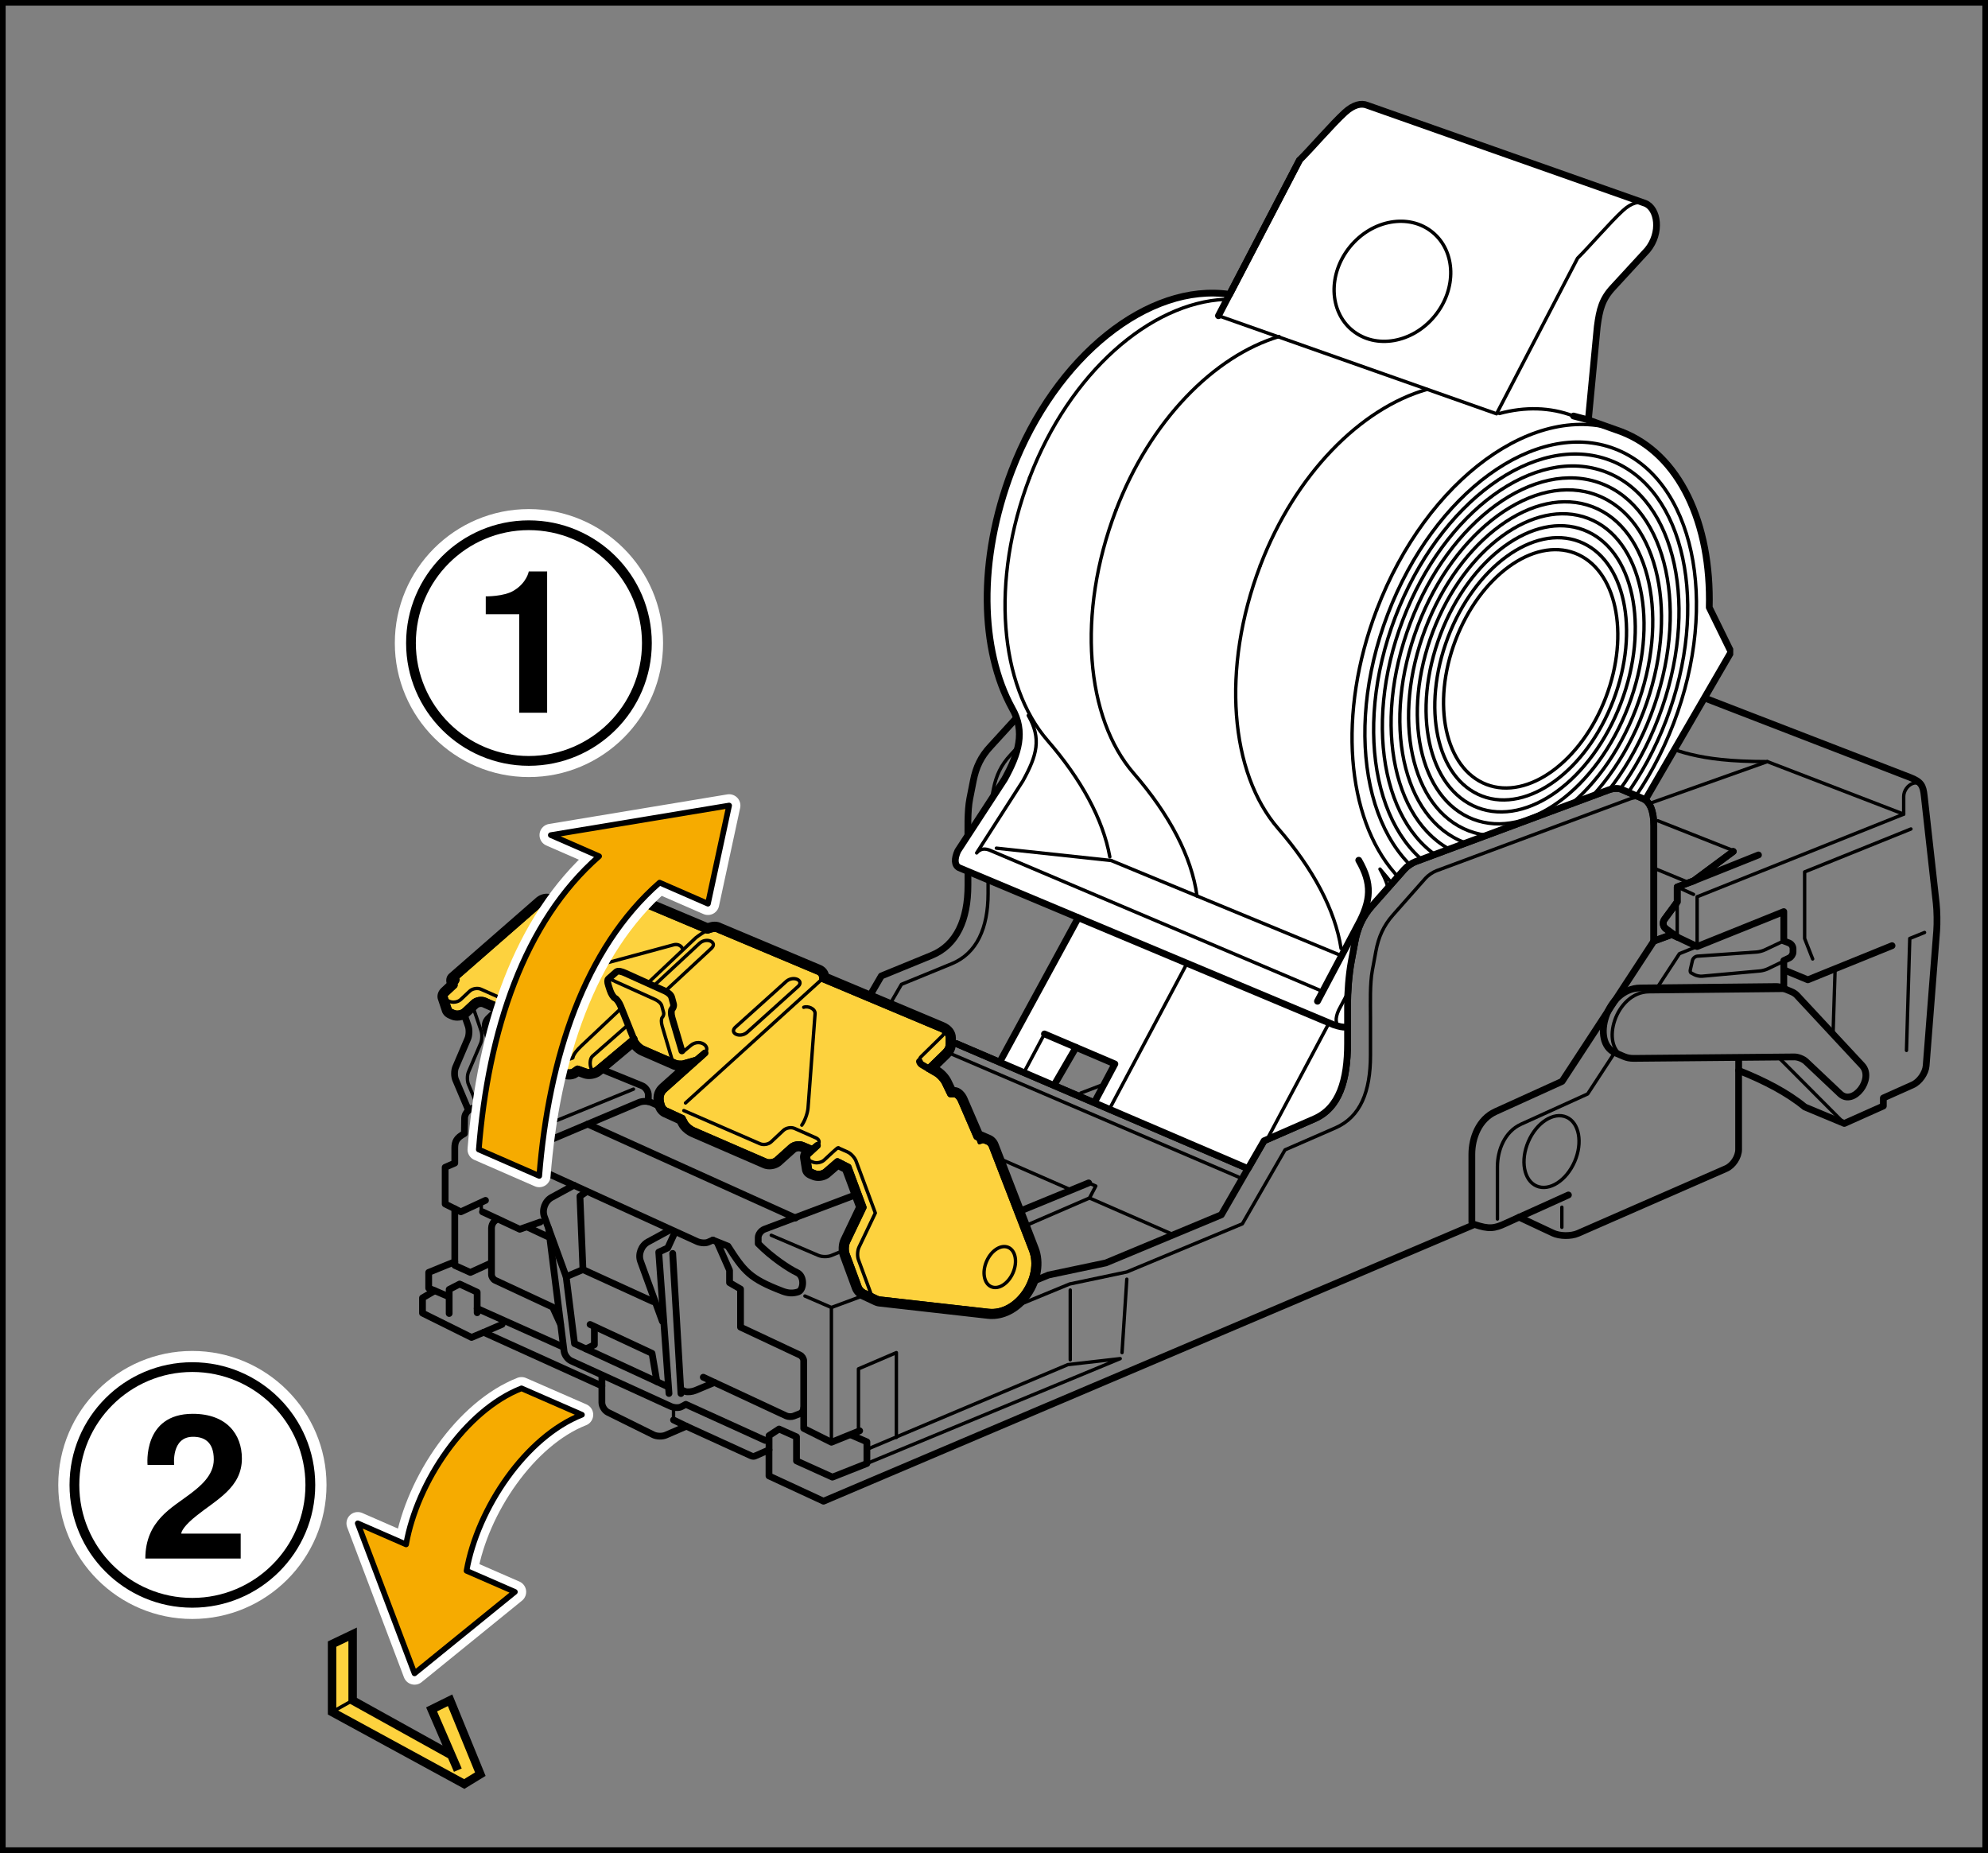 <?xml version="1.0" encoding="utf-8"?>
<!-- Generator: Adobe Illustrator 24.3.0, SVG Export Plug-In . SVG Version: 6.00 Build 0)  -->
<svg version="1.1" xmlns="http://www.w3.org/2000/svg" xmlns:xlink="http://www.w3.org/1999/xlink" x="0px" y="0px"
	 width="176.247px" height="164.261px" viewBox="0 0 176.247 164.261" enable-background="new 0 0 176.247 164.261"
	 xml:space="preserve">
<rect x="0" y="0" width="176.247" height="164.261" fill="#808080" stroke="none"/>
<g id="Layer_1">
</g>
<g id="Layer_2">
	<g>
		<path fill="#FDD23E" stroke="#000000" stroke-width="0.6" stroke-linecap="round" stroke-linejoin="round" d="M61.735,93.972
			l-1.109,0.317c-0.232,0.068-0.613,0.021-0.752-0.039l-2.865-1.25
			c-0.305-0.133-0.655-0.495-0.779-0.802l-0.016-0.107L52.946,94.823
			c-0.256,0.214-0.721,0.297-1.035,0.188l-0.71-0.253c0,0-0.156,0.109-0.347,0.241
			c-0.191,0.131-0.596,0.131-0.902,0l-5.663-2.453c-0.305-0.131-0.565-0.358-0.689-0.667l-0.214-0.613
			c-0.106-0.267-0.133-0.56,0.194-0.846l1.2-1.165l-0.277,0.15l-1.519-0.674
			c-0.304-0.135-0.751-0.059-0.994,0.169l-0.797,0.746c-0.033,0.03-0.069,0.059-0.108,0.083
			c-0.253,0.161-0.623,0.202-0.886,0.085l-0.204-0.09c-0.152-0.069-0.24-0.177-0.26-0.295
			l-0.346-1.038c-0.02-0.122,0.028-0.25,0.148-0.365l0.737-0.69l-0.078-0.242
			c-0.05-0.146-0.042-0.255,0.012-0.318l7.65-6.681c0.301-0.284,0.65-0.349,1.063-0.169
			l0.841,0.354l2.08-1.654c0.427-0.319,0.96-0.267,1.493-0.107l9.39,3.949
			c0.37-0.134,0.696-0.242,1.014-0.055l8.854,3.721c0.262,0.146,0.333,0.349,0.333,0.62
			l4.077,1.714l6.448,2.71c0.48,0.195,0.694,0.514,0.694,0.836v0.444c0,0.374-0.09,0.587-0.374,0.871
			l-1.443,1.404l0.671,0.391c0.288,0.167,0.641,0.549,0.786,0.85l0.484,1c0,0,0.156,0,0.347,0
			c0.191,0,0.454,0.25,0.587,0.553l1.396,3.233l1.007,0.435c0.147,0.07,0.279,0.213,0.348,0.393
			l3.564,9.218c0.927,2.395-1.253,5.807-3.903,5.509l-9.625-1.09
			c-0.097-0.01-0.196-0.044-0.292-0.091l-1.131-0.529c-0.209-0.12-0.39-0.311-0.465-0.516
			l-1.075-2.919c-0.115-0.313-0.092-0.813,0.051-1.112l1.447-3.029l-1.326-3.57l-0.956-0.488
			l-1.014,0.879c-0.243,0.227-0.694,0.309-1.003,0.182l-0.267-0.109
			c-0.157-0.065-0.247-0.171-0.266-0.289l-0.161-1.016c-0.019-0.115,0.029-0.241,0.149-0.354
			l0.783-0.726l-0.458,0.351l-0.85-0.362c-0.306-0.13-0.759-0.055-1.006,0.167l-1.269,1.14
			c-0.247,0.221-0.7,0.294-1.005,0.161l-6.383-2.77c-0.306-0.133-0.658-0.432-0.782-0.669
			c-0.124-0.233-0.227-0.423-0.227-0.423l-1.333-0.615c-0.374-0.133-0.48-0.4-0.561-0.719
			c-0.079-0.32-0.133-0.827,0.281-1.212l3.626-3.241L61.735,93.972z"/>
		<g>
			<path d="M52.592,78.39c0.24,0,0.491,0.051,0.742,0.127l9.39,3.949
				c0.228-0.083,0.439-0.155,0.642-0.155c0.127,0,0.25,0.028,0.372,0.1l8.854,3.721
				c0.262,0.146,0.333,0.349,0.333,0.62l4.077,1.714l6.448,2.71c0.48,0.195,0.694,0.514,0.694,0.836
				v0.444c0,0.374-0.09,0.587-0.374,0.871l-1.443,1.404l0.671,0.391
				c0.288,0.167,0.641,0.549,0.786,0.85l0.484,1c0,0,0.156,0,0.347,0c0.191,0,0.454,0.25,0.587,0.553
				l1.396,3.233l1.007,0.435c0.147,0.07,0.279,0.213,0.348,0.393l3.564,9.218
				c0.889,2.296-1.078,5.527-3.578,5.527c-0.108,0-0.216-0.006-0.325-0.018l-9.625-1.09
				c-0.097-0.01-0.196-0.044-0.292-0.091l-1.131-0.529c-0.209-0.12-0.39-0.311-0.465-0.516
				l-1.075-2.919c-0.115-0.313-0.092-0.813,0.051-1.112l1.447-3.029l-1.326-3.57l-0.956-0.488
				l-1.014,0.879c-0.165,0.154-0.428,0.242-0.676,0.242c-0.116,0-0.229-0.019-0.327-0.059
				l-0.267-0.109c-0.157-0.065-0.247-0.171-0.266-0.289l-0.161-1.016
				c-0.019-0.115,0.029-0.241,0.149-0.354l0.783-0.726l-0.458,0.351l-0.85-0.362
				c-0.102-0.043-0.22-0.064-0.341-0.064c-0.243,0-0.5,0.083-0.665,0.231l-1.269,1.14
				c-0.164,0.146-0.417,0.228-0.658,0.228c-0.123,0-0.244-0.021-0.347-0.066l-6.383-2.77
				c-0.306-0.133-0.658-0.432-0.782-0.669c-0.124-0.233-0.227-0.423-0.227-0.423l-1.333-0.615
				c-0.374-0.133-0.48-0.4-0.561-0.719c-0.079-0.32-0.133-0.827,0.281-1.212l3.626-3.241
				l-0.76,0.626l-1.109,0.317c-0.081,0.024-0.18,0.033-0.281,0.033
				c-0.188,0-0.381-0.033-0.471-0.072l-2.865-1.25c-0.305-0.133-0.655-0.495-0.779-0.802
				l-0.016-0.107l-3.269,2.732c-0.18,0.15-0.462,0.236-0.723,0.236c-0.111,0-0.218-0.015-0.311-0.048
				l-0.71-0.253c0,0-0.156,0.109-0.347,0.241c-0.095,0.066-0.245,0.099-0.408,0.099
				c-0.163,0-0.341-0.033-0.494-0.099l-5.663-2.453c-0.305-0.131-0.565-0.358-0.689-0.667l-0.214-0.613
				c-0.106-0.267-0.133-0.56,0.194-0.846l1.2-1.165l-0.277,0.15l-1.519-0.674
				c-0.102-0.045-0.22-0.067-0.341-0.067c-0.24,0-0.491,0.085-0.653,0.236l-0.797,0.746
				c-0.033,0.03-0.069,0.059-0.108,0.083c-0.154,0.099-0.352,0.152-0.543,0.152
				c-0.122,0-0.24-0.022-0.343-0.067l-0.204-0.09c-0.152-0.069-0.24-0.177-0.26-0.295
				l-0.346-1.038c-0.02-0.122,0.028-0.25,0.148-0.365l0.737-0.69l-0.078-0.242
				c-0.05-0.146-0.042-0.255,0.012-0.318l7.65-6.681c0.188-0.178,0.395-0.27,0.625-0.27
				c0.138,0,0.283,0.033,0.438,0.1l0.841,0.354l2.08-1.654
				C52.067,78.455,52.323,78.39,52.592,78.39 M52.592,77.79c-0.423,0-0.797,0.119-1.11,0.353
				l-1.815,1.443l-0.513-0.216c-0.222-0.097-0.45-0.147-0.671-0.147c-0.378,0-0.737,0.15-1.037,0.433
				l-7.633,6.665c-0.022,0.019-0.042,0.04-0.061,0.062c-0.104,0.122-0.252,0.375-0.162,0.768
				l-0.463,0.434c-0.264,0.252-0.383,0.578-0.33,0.9c0.005,0.031,0.013,0.062,0.023,0.092
				l0.336,1.006c0.07,0.296,0.283,0.544,0.592,0.684l0.211,0.093c0.172,0.077,0.375,0.118,0.584,0.118
				c0.31,0,0.618-0.087,0.866-0.246c0.068-0.043,0.133-0.094,0.191-0.147l0.801-0.75
				c0.032-0.03,0.13-0.074,0.243-0.074c0.047,0,0.081,0.008,0.097,0.015l0.792,0.351l-0.37,0.359
				c-0.302,0.263-0.628,0.758-0.334,1.498l0.205,0.589c0.186,0.463,0.544,0.816,1.018,1.02
				l5.661,2.453c0.222,0.096,0.482,0.148,0.732,0.148c0.206,0,0.503-0.035,0.748-0.205l0.096-0.066
				l0.419,0.149c0.159,0.055,0.33,0.083,0.513,0.083c0.412,0,0.826-0.14,1.108-0.375l2.721-2.274
				c0.208,0.233,0.464,0.431,0.717,0.541l2.865,1.25c0.075,0.032,0.161,0.057,0.249,0.076l-1.414,1.264
				c-0.342,0.318-0.692,0.882-0.463,1.804c0.066,0.262,0.218,0.867,0.914,1.129l1.129,0.52
				l0.131,0.245c0.209,0.4,0.698,0.775,1.072,0.937l6.383,2.77
				c0.174,0.076,0.377,0.116,0.586,0.116c0.396,0,0.791-0.142,1.058-0.381l1.27-1.141
				c0.035-0.032,0.141-0.077,0.264-0.077c0.051,0,0.088,0.008,0.106,0.016l0.119,0.05
				c-0.096,0.185-0.131,0.386-0.099,0.585l0.161,1.013c0.055,0.334,0.284,0.606,0.629,0.749
				l0.269,0.11c0.169,0.069,0.356,0.104,0.555,0.104c0.409,0,0.814-0.151,1.085-0.403l0.692-0.599
				l0.387,0.198l1.156,3.113l-1.337,2.799c-0.214,0.447-0.245,1.11-0.073,1.577l1.075,2.92
				c0.122,0.331,0.388,0.633,0.73,0.829c0.015,0.008,0.029,0.016,0.045,0.023l1.131,0.529
				c0.157,0.077,0.323,0.127,0.482,0.144l9.621,1.089c0.132,0.015,0.263,0.022,0.393,0.022
				c1.3,0,2.592-0.753,3.456-2.015c0.929-1.356,1.19-3.015,0.681-4.329l-3.564-9.218
				c-0.123-0.318-0.359-0.579-0.649-0.718l-0.809-0.35l-1.302-3.015
				c-0.196-0.448-0.612-0.898-1.108-0.915l-0.32-0.662c-0.193-0.401-0.626-0.872-1.012-1.1
				l0.877-0.853c0.401-0.401,0.555-0.765,0.555-1.301v-0.444c0-0.6-0.399-1.12-1.068-1.392
				l-6.441-2.708l-3.764-1.582c-0.089-0.313-0.285-0.555-0.587-0.723
				c-0.019-0.011-0.039-0.02-0.059-0.029l-8.822-3.708c-0.196-0.107-0.41-0.161-0.637-0.161
				c-0.216,0-0.416,0.047-0.621,0.113l-9.178-3.86c-0.02-0.008-0.04-0.015-0.06-0.022
				C53.166,77.84,52.867,77.79,52.592,77.79L52.592,77.79z"/>
		</g>
		<path fill="none" stroke="#000000" stroke-width="0.6" stroke-linecap="round" stroke-linejoin="round" d="M158.143,87.515
			V85.15l0.49-0.234c0.178-0.087,0.328-0.319,0.328-0.52v-0.305c0-0.201-0.154-0.422-0.339-0.495
			l-0.479-0.187v-2.597l-7.682,3.094l-1.766-0.841"/>
		<path fill="none" stroke="#000000" stroke-width="0.3" stroke-linecap="round" stroke-linejoin="round" d="M143.049,93.467
			l-2.294,3.506l-5.904,2.682c-1.458,0.664-2.096,2.307-2.096,3.785v4.622"/>
		<polyline fill="none" stroke="#000000" stroke-width="0.3" stroke-linecap="round" stroke-linejoin="round" points="
			150.461,83.907 148.891,84.537 146.966,87.482 		"/>
		<path fill="none" stroke="#000000" stroke-width="0.6" stroke-linecap="round" stroke-linejoin="round" d="M146.622,83.425
			l-8.135,12.436l-5.904,2.681c-1.461,0.667-2.096,2.306-2.096,3.787v6.001"/>
		
			<line fill="none" stroke="#000000" stroke-width="0.3" stroke-linecap="round" stroke-linejoin="round" x1="148.695" y1="79.958" x2="148.695" y2="83.066"/>
		<path fill="none" stroke="#000000" stroke-width="0.3" stroke-linecap="round" stroke-linejoin="round" d="M145.615,70.776
			c-0.318-0.125-0.708-0.107-1.159,0.06l-17.107,6.354c-0.313,0.115-0.747,0.411-0.969,0.661
			l-2.878,3.255c-0.852,0.96-1.292,1.971-1.525,3.235l-0.313,1.69
			c-0.223,1.203-0.163,2.935-0.163,4.133v3.376c0,3.239-0.889,5.475-3.115,6.445l-4.461,1.945
			l-3.784,6.559l-10.245,4.266l-5.068,1.068l-5.176,2.133"/>
		
			<line fill="none" stroke="#000000" stroke-width="0.3" stroke-linecap="round" stroke-linejoin="round" x1="96.59" y1="106.198" x2="103.901" y2="109.396"/>
		<polyline fill="none" stroke="#000000" stroke-width="0.3" stroke-linecap="round" stroke-linejoin="round" points="
			96.516,104.86 97.147,105.137 96.59,106.198 90.764,108.722 		"/>
		
			<line fill="none" stroke="#000000" stroke-width="0.3" stroke-linecap="round" stroke-linejoin="round" x1="59.712" y1="125.875" x2="59.712" y2="124.772"/>
		
			<line fill="none" stroke="#000000" stroke-width="0.6" stroke-linecap="round" stroke-linejoin="round" x1="60.853" y1="126.43" x2="59.712" y2="125.875"/>
		
			<line fill="none" stroke="#000000" stroke-width="0.6" stroke-linecap="round" stroke-linejoin="round" x1="154.143" y1="94.891" x2="154.143" y2="93.774"/>
		
			<line fill="none" stroke="#000000" stroke-width="0.6" stroke-linecap="round" stroke-linejoin="round" x1="134.685" y1="107.901" x2="139.049" y2="105.93"/>
		<path fill="none" stroke="#000000" stroke-width="0.3" stroke-linecap="round" stroke-linejoin="round" d="M139.602,102.969
			c-0.729,1.685-2.242,2.656-3.375,2.167c-1.133-0.492-1.458-2.258-0.729-3.945
			c0.729-1.684,2.241-2.655,3.375-2.163C140.005,99.517,140.332,101.282,139.602,102.969z"/>
		<path fill="none" stroke="#000000" stroke-width="0.3" stroke-linecap="round" stroke-linejoin="round" d="M89.809,112.826
			c-0.418,0.963-1.281,1.518-1.928,1.238c-0.647-0.28-0.834-1.288-0.417-2.251
			c0.417-0.963,1.279-1.516,1.927-1.237C90.038,110.856,90.225,111.865,89.809,112.826z"/>
		<path fill="none" stroke="#000000" stroke-width="0.3" stroke-linecap="round" stroke-linejoin="round" d="M143.971,93.657
			c-2.15-0.951-0.755-5.713,2.224-5.742l12.089-0.128c0.163-0.001,0.354,0.046,0.534,0.12"/>
		<path fill="none" stroke="#000000" stroke-width="0.6" stroke-linecap="round" stroke-linejoin="round" d="M143.971,93.657
			c0.245,0.108,0.534,0.167,0.872,0.164l14.224-0.13c0.331-0.005,0.801,0.18,1.042,0.409l3.034,2.867
			c1.167,1.1,3.042-1.337,1.948-2.518l-5.79-6.224c-0.116-0.125-0.292-0.237-0.483-0.318
			l-0.787-0.331c-0.18-0.077-0.372-0.122-0.534-0.122l-12.091,0.128
			c-2.979,0.029-4.372,4.792-2.221,5.742L143.971,93.657z"/>
		<path fill="none" stroke="#000000" stroke-width="0.3" stroke-linecap="round" stroke-linejoin="round" d="M158.143,83.409
			l-1.701,0.803c-0.18,0.085-0.49,0.167-0.69,0.181l-5.263,0.367
			c-0.198,0.013-0.397,0.185-0.443,0.379l-0.18,0.78c-0.046,0.172-0.003,0.299,0.047,0.32
			l0.3,0.16c0.176,0.095,0.482,0.158,0.681,0.139l5.145-0.466
			c0.198-0.018,0.508-0.104,0.687-0.19l1.522-0.733"/>
		<polyline fill="none" stroke="#000000" stroke-width="0.3" stroke-linecap="round" stroke-linejoin="round" points="
			170.622,82.662 169.311,83.192 169.021,93.115 		"/>
		<polyline fill="none" stroke="#000000" stroke-width="0.6" stroke-linecap="round" stroke-linejoin="round" points="
			158.214,86.003 160.276,86.857 167.74,83.831 		"/>
		
			<line fill="none" stroke="#000000" stroke-width="0.3" stroke-linecap="round" stroke-linejoin="round" x1="162.693" y1="85.933" x2="162.516" y2="91.515"/>
		<polyline fill="none" stroke="#000000" stroke-width="0.3" stroke-linecap="round" stroke-linejoin="round" points="
			169.414,73.487 159.99,77.291 159.99,83.196 160.702,85.008 		"/>
		<path fill="none" stroke="#000000" stroke-width="0.3" stroke-linecap="round" stroke-linejoin="round" d="M170.53,70.239
			c-0.259-1.548-1.757-0.663-1.757,0.365v1.568l-18.313,7.323v4.27"/>
		
			<line fill="none" stroke="#000000" stroke-width="0.6" stroke-linecap="round" stroke-linejoin="round" x1="150.143" y1="78.091" x2="155.898" y2="75.789"/>
		
			<line fill="none" stroke="#000000" stroke-width="0.3" stroke-linecap="round" stroke-linejoin="round" x1="163.513" y1="99.59" x2="157.822" y2="93.879"/>
		
			<line fill="none" stroke="#000000" stroke-width="0.3" stroke-linecap="round" stroke-linejoin="round" x1="156.685" y1="67.514" x2="146.469" y2="71.145"/>
		<polyline fill="none" stroke="#000000" stroke-width="0.3" stroke-linecap="round" stroke-linejoin="round" points="
			130.212,74.123 130.212,66.129 120.512,62.293 		"/>
		
			<line fill="none" stroke="#000000" stroke-width="0.3" stroke-linecap="round" stroke-linejoin="round" x1="153.591" y1="75.372" x2="146.981" y2="72.759"/>
		
			<line fill="none" stroke="#000000" stroke-width="0.3" stroke-linecap="round" stroke-linejoin="round" x1="148.695" y1="78.625" x2="150.143" y2="79.284"/>
		
			<line fill="none" stroke="#000000" stroke-width="0.3" stroke-linecap="round" stroke-linejoin="round" x1="114.229" y1="64.229" x2="114.229" y2="67.825"/>
		
			<line fill="none" stroke="#000000" stroke-width="0.3" stroke-linecap="round" stroke-linejoin="round" x1="112.782" y1="63.57" x2="114.229" y2="64.229"/>
		
			<line fill="none" stroke="#000000" stroke-width="0.3" stroke-linecap="round" stroke-linejoin="round" x1="138.467" y1="107.013" x2="138.467" y2="108.795"/>
		
			<line fill="none" stroke="#000000" stroke-width="0.6" stroke-linecap="round" stroke-linejoin="round" x1="90.37" y1="107.386" x2="96.516" y2="104.86"/>
		<path fill="none" stroke="#000000" stroke-width="0.6" stroke-linecap="round" stroke-linejoin="round" d="M75.944,105.883
			l-8.159,3.078c-0.311,0.117-0.566,0.453-0.566,0.747c0,0.293,0,0.534,0,0.534
			c1.21,1.234,2.756,2.247,3.449,2.568c0.693,0.32,0.587,1.545,0.107,1.706
			c-0.48,0.161-0.914,0.128-1.387-0.052c-2.934-1.12-3.413-1.76-4.853-4l-1.333-0.534"/>
		
			<line fill="none" stroke="#000000" stroke-width="0.6" stroke-linecap="round" stroke-linejoin="round" x1="52.107" y1="99.649" x2="70.526" y2="107.974"/>
		<path fill="none" stroke="#000000" stroke-width="0.6" stroke-linecap="round" stroke-linejoin="round" d="M53.335,94.787
			l3.583,1.459c0.308,0.128,0.561,0.495,0.561,0.815c0,0.323,0,0.589,0,0.589"/>
		
			<line fill="none" stroke="#000000" stroke-width="0.6" stroke-linecap="round" stroke-linejoin="round" x1="53.363" y1="121.93" x2="53.363" y2="122.856"/>
		<path fill="none" stroke="#000000" stroke-width="0.6" stroke-linecap="round" stroke-linejoin="round" d="M48.454,94.547
			c-0.129,0.138-0.217,0.327-0.217,0.503v0.068v-0.068v0.618l-6.484,2.624
			c-0.075,0.031-0.148,0.077-0.213,0.133"/>
		<path fill="none" stroke="#000000" stroke-width="0.6" stroke-linecap="round" stroke-linejoin="round" d="M63.202,109.93
			c0,0-0.193,0.083-0.427,0.186c-0.234,0.103-0.675,0.073-0.977-0.064l-13.37-6.096
			c-0.8,0.214-1.742,0.232-2.507-0.107l-3.042-1.379c-1.011-0.54-1.179-1.363-0.531-1.766
			c0.427-0.266,0.493-0.302,1.227,0l2.501,1.027c0.305,0.135,0.803,0.135,1.107,0.001l4.923-2.084
			l4.532-1.917c0.305-0.134,0.802-0.133,1.105,0.005l0.579,0.26"/>
		<polyline fill="none" stroke="#000000" stroke-width="0.6" stroke-linecap="round" stroke-linejoin="round" points="
			40.322,107.157 40.855,107.422 43.042,106.409 		"/>
		<polyline fill="none" stroke="#000000" stroke-width="0.6" stroke-linecap="round" stroke-linejoin="round" points="
			42.775,107.422 46.082,108.97 47.895,108.33 		"/>
		
			<line fill="none" stroke="#000000" stroke-width="0.6" stroke-linecap="round" stroke-linejoin="round" x1="48.521" y1="109.605" x2="46.828" y2="108.81"/>
		<path fill="none" stroke="#000000" stroke-width="0.6" stroke-linecap="round" stroke-linejoin="round" d="M62.35,122.086
			l0.991,0.464l6.357,2.961c0.181,0.085,0.481,0.094,0.667,0.021l0.551-0.217
			c0.185-0.072,0.337-0.293,0.337-0.493v-4.182c0-0.199-0.147-0.43-0.328-0.516l-5.274-2.477v-3.378
			l-0.973-0.564v-1.099l-1.07-2.422"/>
		<path fill="none" stroke="#000000" stroke-width="0.6" stroke-linecap="round" stroke-linejoin="round" d="M44.055,108.063
			c0,0-0.108,0.096-0.24,0.214c-0.132,0.117-0.24,0.378-0.24,0.578v4.125
			c0,0.201,0.148,0.432,0.329,0.517l5.095,2.374l0.697,1.523"/>
		<path fill="none" stroke="#000000" stroke-width="0.6" stroke-linecap="round" stroke-linejoin="round" d="M63.342,122.55
			l-1.679,0.703c-0.307,0.128-0.724,0.169-0.925,0.089c-0.202-0.079-0.368-0.146-0.368-0.146"/>
		<polyline fill="none" stroke="#000000" stroke-width="0.6" stroke-linecap="round" stroke-linejoin="round" points="
			59.309,123.529 58.402,110.996 59.202,110.623 59.788,109.344 		"/>
		<path fill="none" stroke="#000000" stroke-width="0.6" stroke-linecap="round" stroke-linejoin="round" d="M59.415,109.022
			l-1.978,1.074c-0.585,0.32-0.876,1.091-0.65,1.716l1.934,5.318"/>
		<path fill="none" stroke="#000000" stroke-width="0.6" stroke-linecap="round" stroke-linejoin="round" d="M50.886,105.068
			l-1.978,1.076c-0.584,0.318-0.876,1.089-0.649,1.713l1.933,5.318"/>
		<polyline fill="none" stroke="#000000" stroke-width="0.6" stroke-linecap="round" stroke-linejoin="round" points="
			51.895,105.717 51.415,106.037 51.682,112.543 		"/>
		<polyline fill="none" stroke="#000000" stroke-width="0.6" stroke-linecap="round" stroke-linejoin="round" points="
			57.869,115.37 51.682,112.543 50.192,113.175 50.935,119.105 51.952,119.573 58.234,122.476 
			59.145,122.896 		"/>
		<polyline fill="none" stroke="#000000" stroke-width="0.6" stroke-linecap="round" stroke-linejoin="round" points="
			52.314,117.409 57.807,119.969 58.234,122.476 		"/>
		<polyline fill="none" stroke="#000000" stroke-width="0.6" stroke-linecap="round" stroke-linejoin="round" points="
			51.952,119.573 52.695,119.21 52.695,117.663 		"/>
		<path fill="none" stroke="#000000" stroke-width="0.6" stroke-linecap="round" stroke-linejoin="round" d="M48.642,108.917
			l1.365,10.866c0.041,0.329,0.323,0.713,0.625,0.853l8.82,4.029c0.302,0.139,0.73,0.156,0.95,0.039
			c0.219-0.119,0.4-0.214,0.4-0.214l7.04,3.199"/>
		<polyline fill="none" stroke="#000000" stroke-width="0.6" stroke-linecap="round" stroke-linejoin="round" points="
			68.18,128.526 68.18,127.263 69.068,126.678 70.615,127.37 70.615,129.503 73.797,130.943 
			76.855,129.735 76.855,127.814 75.468,127.21 		"/>
		<polyline fill="none" stroke="#000000" stroke-width="0.6" stroke-linecap="round" stroke-linejoin="round" points="
			71.255,124.821 71.255,126.623 73.708,127.849 76.215,126.836 		"/>
		<polyline fill="none" stroke="#000000" stroke-width="0.3" stroke-linecap="round" stroke-linejoin="round" points="
			76.962,128.438 94.671,120.97 99.313,120.438 76.855,129.735 		"/>
		
			<line fill="none" stroke="#000000" stroke-width="0.3" stroke-linecap="round" stroke-linejoin="round" x1="99.898" y1="113.396" x2="99.474" y2="119.904"/>
		
			<line fill="none" stroke="#000000" stroke-width="0.3" stroke-linecap="round" stroke-linejoin="round" x1="94.883" y1="114.356" x2="94.883" y2="120.543"/>
		<polyline fill="none" stroke="#000000" stroke-width="0.3" stroke-linecap="round" stroke-linejoin="round" points="
			79.468,127.422 79.468,119.904 76.108,121.344 76.108,126.836 		"/>
		
			<line fill="none" stroke="#000000" stroke-width="0.3" stroke-linecap="round" stroke-linejoin="round" x1="73.708" y1="127.849" x2="73.708" y2="115.904"/>
		<polyline fill="none" stroke="#000000" stroke-width="0.3" stroke-linecap="round" stroke-linejoin="round" points="
			76.588,114.836 73.708,115.904 71.361,114.888 		"/>
		<path fill="none" stroke="#000000" stroke-width="0.3" stroke-linecap="round" stroke-linejoin="round" d="M68.376,109.503
			l4.19,1.789c0.307,0.13,0.809,0.135,1.117,0.01l1.146-0.466"/>
		<path fill="none" stroke="#000000" stroke-width="0.3" stroke-linecap="round" stroke-linejoin="round" d="M42.082,98.785
			l3.862,1.489c0.31,0.119,0.816,0.115,1.124-0.01l9.093-3.717"/>
		
			<line fill="none" stroke="#000000" stroke-width="0.3" stroke-linecap="round" stroke-linejoin="round" x1="42.668" y1="106.623" x2="42.668" y2="107.316"/>
		<path fill="none" stroke="#000000" stroke-width="0.3" stroke-linecap="round" stroke-linejoin="round" d="M81.517,94.099
			c-0.035-0.143,0.011-0.302,0.143-0.43l1.901-1.865c0.245-0.307,0.156-0.487-0.111-0.628"/>
		<path fill="none" stroke="#000000" stroke-width="0.6" stroke-linecap="round" stroke-linejoin="round" d="M82.327,94.732
			l-0.577-0.336c-0.127-0.075-0.206-0.18-0.234-0.297"/>
		
			<line fill="none" stroke="#000000" stroke-width="0.3" stroke-linecap="round" stroke-linejoin="round" x1="86.828" y1="101.29" x2="86.598" y2="100.76"/>
		<path fill="none" stroke="#000000" stroke-width="0.3" stroke-linecap="round" stroke-linejoin="round" d="M74.334,101.759
			l0.795,0.354c0.304,0.133,0.647,0.499,0.763,0.809l1.71,4.607l-1.446,3.029
			c-0.143,0.299-0.167,0.799-0.051,1.112l1.075,2.919c0.081,0.221,0.288,0.428,0.518,0.544"/>
		<path fill="none" stroke="#000000" stroke-width="0.3" stroke-linecap="round" stroke-linejoin="round" d="M71.531,102.618
			c0.02,0.117,0.109,0.224,0.266,0.289l0.268,0.109c0.308,0.126,0.759,0.044,1.002-0.182l0.751-0.696
			c0.244-0.228,0.46-0.405,0.48-0.396c0.02,0.009,0.037,0.017,0.037,0.017"/>
		<path fill="none" stroke="#000000" stroke-width="0.3" stroke-linecap="round" stroke-linejoin="round" d="M40.208,86.774
			c0.061-0.073,0.183-0.082,0.346-0.009"/>
		<path fill="none" stroke="#000000" stroke-width="0.3" stroke-linecap="round" stroke-linejoin="round" d="M86.828,101.29
			c0,0,0.204-0.06,0.454-0.133c0.104-0.03,0.217-0.016,0.323,0.037"/>
		<path fill="none" stroke="#000000" stroke-width="0.3" stroke-linecap="round" stroke-linejoin="round" d="M41.9,89.17
			l0.751,2.203c0.107,0.315,0.088,0.823-0.042,1.128l-1.072,2.516
			c-0.131,0.305-0.132,0.808-0.003,1.114l0.792,1.886"/>
		<path fill="none" stroke="#000000" stroke-width="0.3" stroke-linecap="round" stroke-linejoin="round" d="M62.725,82.467
			c-0.376,0.185-0.697,0.398-1.043,0.667l-4.181,3.95"/>
		<path fill="none" stroke="#000000" stroke-width="0.3" stroke-linecap="round" stroke-linejoin="round" d="M50.775,93.774
			c0.08-0.322,0.346-0.667,0.773-1.068l3.414-3.224"/>
		<path fill="none" stroke="#000000" stroke-width="0.3" stroke-linecap="round" stroke-linejoin="round" d="M43.582,90.42
			c-0.238,0.23-0.184,0.529,0.121,0.661l6.158,2.682c0.274,0.143,0.354,0.276,0.914,0.01"/>
		<path fill="none" stroke="#000000" stroke-width="0.6" stroke-linecap="round" stroke-linejoin="round" d="M44.782,89.254
			L43.582,90.42c-0.327,0.286-0.3,0.579-0.194,0.846l0.214,0.613c0.124,0.309,0.383,0.535,0.689,0.667
			l5.663,2.453c0.305,0.131,0.711,0.131,0.902,0c0.191-0.132,0.347-0.241,0.347-0.241l0.71,0.253
			c0.314,0.109,0.779,0.026,1.035-0.188l3.269-2.732"/>
		<path fill="none" stroke="#000000" stroke-width="0.3" stroke-linecap="round" stroke-linejoin="round" d="M39.389,88.388
			c0.019,0.117,0.108,0.227,0.26,0.294l0.204,0.091c0.303,0.133,0.751,0.059,0.994-0.169l0.796-0.746
			c0.243-0.228,0.691-0.303,0.995-0.168l2.023,0.899c0.305,0.135,0.358,0.435,0.119,0.665"/>
		<path fill="none" stroke="#000000" stroke-width="0.6" stroke-linecap="round" stroke-linejoin="round" d="M41.087,89.728
			c0.039-0.025,0.076-0.053,0.108-0.083l0.797-0.746c0.243-0.228,0.69-0.305,0.994-0.169l1.519,0.675"/>
		<path fill="none" stroke="#000000" stroke-width="0.6" stroke-linecap="round" stroke-linejoin="round" d="M90.513,63.208
			l-2.698,2.955c-0.851,0.904-1.291,1.854-1.524,3.04l-0.314,1.591
			c-0.222,1.13-0.163,2.76-0.163,3.885v3.792c0,3.043-0.995,5.305-3.221,6.219l-4.46,1.828
			l-1.132,1.948l-4.077-1.714c0-0.271-0.071-0.474-0.333-0.62l-8.854-3.721
			c-0.318-0.187-0.643-0.079-1.014,0.055l-9.39-3.949c-0.533-0.16-1.066-0.212-1.493,0.107l-2.08,1.654
			l-0.841-0.354c-0.413-0.18-0.762-0.115-1.063,0.169l-7.65,6.68
			c-0.053,0.063-0.062,0.172-0.012,0.318l0.078,0.242l-0.737,0.69
			c-0.12,0.115-0.169,0.242-0.148,0.365l0.346,1.039c0.02,0.118,0.109,0.227,0.26,0.295l0.204,0.09
			c0.263,0.117,0.633,0.077,0.886-0.085l0.427,1.233c0.108,0.314,0.089,0.82-0.042,1.128l-1.072,2.513
			c-0.131,0.307-0.132,0.809-0.003,1.115l1.145,2.707c-0.204,0.173-0.348,0.448-0.348,0.699l-0.021,1.368
			c-0.689,0.372-0.85,0.692-0.85,1.281v1.333l-0.853,0.372v3.253l0.853,0.427v4.693l-2.313,0.944v1.4
			l0.542,0.225l-1.091,0.635v1.35l4.346,2.155l1.079-0.453l10.478,4.75v1.474
			c0,0.332,0.244,0.725,0.542,0.871l4.025,1.99c0.298,0.149,0.792,0.161,1.096,0.03l1.825-0.79
			l5.739,2.62c0.139,0.062,0.266,0.065,0.364,0.014l1.224-0.538v2.31l4.835,2.24l57.713-24.533
			c1.281,0.427,1.76,0.374,2.775-0.105l1.182-0.537l3.001,1.409c0.603,0.281,1.594,0.294,2.205,0.029
			l13.143-5.75c0.609-0.268,1.109-1.03,1.109-1.695v-7.003c2.328,0.926,4.362,1.995,5.867,3.238
			l3.503,1.461l3.461-1.546V97.332l2.598-1.162c0.605-0.271,1.146-1.037,1.197-1.701l0.934-11.971
			c0.051-0.662,0.033-1.745-0.04-2.407l-1.065-9.544c-0.099-0.893-0.253-1.247-1.264-1.635
			l-37.161-14.362"/>
		<path fill="none" stroke="#000000" stroke-width="0.3" stroke-linecap="round" stroke-linejoin="round" d="M101.213,60.478
			l-7.986,2.86c-0.3,0.106-0.716,0.38-0.929,0.611"/>
		<path fill="none" stroke="#000000" stroke-width="0.3" stroke-linecap="round" stroke-linejoin="round" d="M110.177,57.163
			c-0.304-0.116-0.679-0.099-1.111,0.055l-8.413,3.013"/>
		<path fill="none" stroke="#000000" stroke-width="0.3" stroke-linecap="round" stroke-linejoin="round" d="M114.167,68.775
			c-0.26-0.181-0.315-0.532-0.127-0.78l5.844-5.562"/>
		<path fill="none" stroke="#000000" stroke-width="0.3" stroke-linecap="round" stroke-linejoin="round" d="M116.295,69.796
			c-0.26-0.181-0.315-0.532-0.127-0.78l5.844-5.562"/>
		<path fill="none" stroke="#000000" stroke-width="0.6" stroke-linecap="round" stroke-linejoin="round" d="M90.513,63.208
			c0.21-0.231,0.627-0.508,0.926-0.614l16.399-5.871c0.434-0.155,0.806-0.17,1.111-0.057
			l1.787,0.744c0.624,0.233,0.966,1.011,0.966,2.243v9.446l1.533-0.541l-0.454-0.209v-4.779
			l18.017-6.348v-1.568c0-0.77,0.842-1.461,1.373-1.105"/>
		<path fill="none" stroke="#000000" stroke-width="0.6" stroke-linecap="round" stroke-linejoin="round" d="M72.462,101.538
			l-0.783,0.726c-0.12,0.113-0.168,0.24-0.149,0.354l0.161,1.016c0.02,0.118,0.109,0.224,0.266,0.289
			l0.267,0.109c0.309,0.126,0.76,0.044,1.003-0.182l1.014-0.879l0.956,0.488l1.326,3.57
			l-1.447,3.029c-0.143,0.299-0.166,0.799-0.051,1.112l1.075,2.919c0.075,0.204,0.257,0.396,0.465,0.516
			l1.131,0.529c0.096,0.047,0.195,0.081,0.292,0.091l9.625,1.09
			c2.65,0.298,4.83-3.115,3.903-5.509l-3.564-9.218c-0.07-0.18-0.202-0.323-0.348-0.393
			l-1.007-0.434l-1.396-3.233c-0.133-0.303-0.396-0.553-0.587-0.553c-0.191,0-0.347,0-0.347,0
			l-0.484-1.001c-0.145-0.301-0.498-0.683-0.786-0.85l-0.671-0.391l1.443-1.404
			c0.284-0.284,0.374-0.497,0.374-0.871v-0.444c0-0.322-0.214-0.641-0.694-0.836l-6.448-2.711"/>
		<path fill="none" stroke="#000000" stroke-width="0.3" stroke-linecap="round" stroke-linejoin="round" d="M60.626,98.45
			l6.753,2.939c0.305,0.134,0.753,0.057,0.995-0.172l1.083-1.015
			c0.242-0.227,0.689-0.302,0.993-0.167l1.903,0.843c0.304,0.135,0.354,0.432,0.109,0.659"/>
		<path fill="none" stroke="#000000" stroke-width="0.3" stroke-linecap="round" stroke-linejoin="round" d="M40.554,86.765
			L40.554,86.765c0.122,0.053,0.024,0.285-0.218,0.512l-0.061,0.057"/>
		<path fill="none" stroke="#000000" stroke-width="0.6" stroke-linecap="round" stroke-linejoin="round" d="M60.482,99.133
			c0,0,0.102,0.19,0.227,0.424c0.124,0.237,0.476,0.537,0.782,0.669l6.383,2.769
			c0.305,0.133,0.757,0.06,1.005-0.161l1.269-1.14c0.247-0.221,0.7-0.297,1.006-0.167
			l0.85,0.362"/>
		<path fill="none" stroke="#000000" stroke-width="0.3" stroke-linecap="round" stroke-linejoin="round" d="M62.495,93.347
			c0.586-0.613-0.521-1.333-1.293-0.641l-0.641,0.534"/>
		<path fill="none" stroke="#000000" stroke-width="0.6" stroke-linecap="round" stroke-linejoin="round" d="M60.482,99.133
			l-1.333-0.615c-0.374-0.133-0.48-0.399-0.561-0.718c-0.079-0.32-0.133-0.827,0.281-1.213
			l3.626-3.24"/>
		<path fill="none" stroke="#000000" stroke-width="0.6" stroke-linecap="round" stroke-linejoin="round" d="M61.735,93.973
			l-1.109,0.316c-0.232,0.068-0.613,0.021-0.752-0.039l-2.865-1.25c-0.305-0.133-0.655-0.495-0.779-0.802
			l-1.205-3.01c-0.124-0.31-0.344-0.622-0.491-0.695c-0.147-0.073-0.35-0.393-0.453-0.708l-0.136-0.422
			c-0.102-0.318-0.098-0.504-0.005-0.589l0.713-0.628c0.16-0.115,0.475-0.022,0.778,0.115l3.511,1.583
			c0.248,0.112,0.551,0.328,0.611,0.581l0.16,0.594c0.04,0.194-0.055,0.357-0.127,0.434
			c-0.095,0.103-0.096,0.448-0.002,0.767l0.868,2.94"/>
		<path fill="none" stroke="#000000" stroke-width="0.3" stroke-linecap="round" stroke-linejoin="round" d="M59.874,94.25
			c-0.165-0.078-0.219-0.091-0.299-0.344l-0.869-2.94c-0.094-0.32-0.093-0.664,0.002-0.768
			c0.072-0.076,0.167-0.24,0.126-0.432l-0.16-0.594c-0.06-0.253-0.363-0.47-0.611-0.581l-3.511-1.583
			c-0.303-0.138-0.551-0.302-0.611-0.234"/>
		
			<line fill="none" stroke="#000000" stroke-width="0.3" stroke-linecap="round" stroke-linejoin="round" x1="60.775" y1="97.774" x2="72.926" y2="86.753"/>
		<path fill="none" stroke="#000000" stroke-width="0.3" stroke-linecap="round" stroke-linejoin="round" d="M69.735,86.973
			c0.64-0.506,1.547-0.053,1.04,0.452l-4.56,4.107c-0.64,0.508-1.547,0.055-1.04-0.453L69.735,86.973z"
			/>
		<path fill="none" stroke="#000000" stroke-width="0.3" stroke-linecap="round" stroke-linejoin="round" d="M57.974,87.373
			l4.081-3.786c0.64-0.508,1.547-0.055,1.04,0.453l-4.051,3.761"/>
		<path fill="none" stroke="#000000" stroke-width="0.3" stroke-linecap="round" stroke-linejoin="round" d="M55.602,90.92
			l-3.093,2.72c-0.374,0.4-0.166,1.677,0.438,1.184"/>
		
			<line fill="none" stroke="#000000" stroke-width="0.6" stroke-linecap="round" stroke-linejoin="round" x1="48.962" y1="95.374" x2="48.238" y2="95.668"/>
		
			<line fill="none" stroke="#000000" stroke-width="0.3" stroke-linecap="round" stroke-linejoin="round" x1="88.377" y1="102.602" x2="94.754" y2="105.394"/>
		<path fill="none" stroke="#000000" stroke-width="0.6" stroke-linecap="round" stroke-linejoin="round" d="M91.408,113.662
			l1.559-0.641l5.07-1.068l10.242-4.266l2.208-3.828l1.578-2.732l4.458-1.945
			c2.225-0.97,2.945-3.437,2.945-6.674V89.129c0-1.197,0.109-2.698,0.332-3.902l0.314-1.69
			c0.233-1.263,0.675-2.273,1.523-3.235l2.88-3.253c0.219-0.25,0.654-0.549,0.966-0.664l17.107-6.353
			c0.453-0.168,0.841-0.184,1.159-0.061l1.865,0.805c0.651,0.253,1.008,1.094,1.008,2.427v10.222
			l1.599-0.586l0.474,0.227l-0.997-0.724c-0.271-0.196-0.328-0.576-0.133-0.844l1.13-1.539v-1.333
			l1.448-0.534l3.518-2.612"/>
		<path fill="none" stroke="#000000" stroke-width="0.3" stroke-linecap="round" stroke-linejoin="round" d="M71.255,89.292
			c0.367-0.146,1.038,0.115,1.005,0.578L71.638,98.208c-0.035,0.464-0.283,1.154-0.553,1.533"/>
		<path fill="none" stroke="#000000" stroke-width="0.3" stroke-linecap="round" stroke-linejoin="round" d="M60.54,84.165
			c-0.114-0.333-0.447-0.513-0.823-0.41l-13.725,3.717c-0.45,0.12-1.105,0.47-1.458,0.773"/>
		
			<line fill="none" stroke="#000000" stroke-width="0.6" stroke-linecap="round" stroke-linejoin="round" x1="60.37" y1="123.533" x2="59.638" y2="111.112"/>
		
			<line fill="none" stroke="#000000" stroke-width="0.6" stroke-linecap="round" stroke-linejoin="round" x1="42.885" y1="118.106" x2="44.517" y2="117.399"/>
		
			<line fill="none" stroke="#000000" stroke-width="0.6" stroke-linecap="round" stroke-linejoin="round" x1="49.884" y1="119.388" x2="42.303" y2="115.991"/>
		<polyline fill="none" stroke="#000000" stroke-width="0.6" stroke-linecap="round" stroke-linejoin="round" points="
			39.821,116.438 39.821,114.302 40.749,113.825 42.303,114.547 42.303,116.37 		"/>
		
			<line fill="none" stroke="#000000" stroke-width="0.6" stroke-linecap="round" stroke-linejoin="round" x1="38.551" y1="114.418" x2="39.733" y2="114.922"/>
		<polyline fill="none" stroke="#000000" stroke-width="0.6" stroke-linecap="round" stroke-linejoin="round" points="
			40.322,111.849 40.322,112.175 41.701,112.797 43.543,111.96 		"/>
		<g>
			<polyline fill="#FDD23E" stroke="#000000" stroke-width="0.75" points="40.019,155.595 31.263,150.735 
				31.263,144.872 29.44,145.743 29.44,151.763 41.158,158.145 42.583,157.274 39.903,150.723 
				38.264,151.533 40.59,156.917 			"/>
			
				<line fill="none" stroke="#000000" stroke-width="0.3" stroke-linecap="round" stroke-linejoin="round" x1="29.44" y1="151.763" x2="31.263" y2="150.735"/>
		</g>
		<path fill="none" stroke="#000000" stroke-width="0.3" stroke-linecap="round" stroke-linejoin="round" d="M92.298,63.949
			l-2.698,2.955c-0.851,0.904-1.291,1.854-1.524,3.04l-0.314,1.591
			c-0.222,1.13-0.163,2.76-0.163,3.885v3.792c0,3.043-0.995,5.305-3.221,6.219l-4.46,1.828
			l-1.132,1.948"/>
		<polyline fill="none" stroke="#000000" stroke-width="0.3" stroke-linecap="round" stroke-linejoin="round" points="
			100.797,60.295 101.213,60.478 104.679,63.097 104.679,74.336 99.958,81.315 99.958,95.315 
			95.818,96.898 		"/>
		
			<line fill="none" stroke="#000000" stroke-width="0.6" stroke-linecap="round" stroke-linejoin="round" x1="84.767" y1="92.506" x2="110.384" y2="103.485"/>
		
			<line fill="none" stroke="#000000" stroke-width="0.3" stroke-linecap="round" stroke-linejoin="round" x1="84.171" y1="93.357" x2="109.788" y2="104.336"/>
		<path fill="none" stroke="#000000" stroke-width="0.3" stroke-linecap="round" stroke-linejoin="round" d="M111.49,79.011
			c1.449-2.306,3.824-1.868,3.824-0.028v10.098"/>
		
			<line fill="none" stroke="#000000" stroke-width="0.3" stroke-linecap="round" stroke-linejoin="round" x1="109.59" y1="82.005" x2="111.49" y2="79.011"/>
		<path fill="none" stroke="#000000" stroke-width="0.3" stroke-linecap="round" stroke-linejoin="round" d="M112.566,80.047
			c0.776-1.234,2.002-0.393,1.227,1.055"/>
		<path fill="none" stroke="#000000" stroke-width="0.3" stroke-linecap="round" stroke-linejoin="round" d="M113.793,81.102
			c-0.776,1.234-2.002,0.393-1.227-1.055"/>
		<polyline fill="none" stroke="#000000" stroke-width="0.3" stroke-linecap="round" stroke-linejoin="round" points="
			109.008,81.87 105.7,83.136 103.904,86.914 103.904,92.578 		"/>
		<polyline fill="none" stroke="#000000" stroke-width="0.3" stroke-linecap="round" stroke-linejoin="round" points="
			109.008,81.87 110.205,82.379 110.205,91.133 		"/>
		
			<line fill="none" stroke="#000000" stroke-width="0.3" stroke-linecap="round" stroke-linejoin="round" x1="119.803" y1="62.207" x2="114.229" y2="64.229"/>
		<path fill="none" stroke="#000000" stroke-width="0.3" stroke-linecap="round" stroke-linejoin="round" d="M130.642,57.557
			l11.571,4.396c2.298,2.979,5.146,4.312,7.679,4.922c1.567,0.377,3.484,0.639,6.792,0.639
			l12.089,4.658"/>
		<path fill="none" stroke="#000000" stroke-width="0.3" stroke-linecap="round" stroke-linejoin="round" d="M132.407,65.372
			c2.298,2.979,5.657,4.482,8.19,5.092"/>
		
			<line fill="none" stroke="#000000" stroke-width="0.3" stroke-linecap="round" stroke-linejoin="round" x1="141.958" y1="62.123" x2="130.554" y2="66.038"/>
		
			<line fill="none" stroke="#000000" stroke-width="0.3" stroke-linecap="round" stroke-linejoin="round" x1="132.341" y1="66.123" x2="132.341" y2="73.528"/>
		<polyline fill="none" stroke="#000000" stroke-width="0.3" stroke-linecap="round" stroke-linejoin="round" points="
			114.167,68.775 116.125,69.881 122.341,67.485 130.086,70.676 132.299,69.868 136.809,71.91 		"/>
		<path fill="none" stroke="#000000" stroke-width="0.6" stroke-linecap="round" stroke-linejoin="round" d="M116.256,69.996"/>
		
			<line fill="none" stroke="#000000" stroke-width="0.3" stroke-linecap="round" stroke-linejoin="round" x1="146.767" y1="77.017" x2="149.516" y2="78.155"/>
		
			<line fill="none" stroke="#000000" stroke-width="0.3" stroke-linecap="round" stroke-linejoin="round" x1="122.341" y1="67.485" x2="122.341" y2="79.187"/>
		
			<line fill="none" stroke="#000000" stroke-width="0.3" stroke-linecap="round" stroke-linejoin="round" x1="122.256" y1="66.804" x2="122.256" y2="63.676"/>
		
			<line fill="none" stroke="#000000" stroke-width="0.3" stroke-linecap="round" stroke-linejoin="round" x1="114.15" y1="69.166" x2="114.15" y2="77.145"/>
		<polyline fill="none" stroke="#000000" stroke-width="0.3" stroke-linecap="round" stroke-linejoin="round" points="
			119.235,87.74 105.1,93.086 103.904,92.578 100.086,94.038 		"/>
		
			<line fill="none" stroke="#000000" stroke-width="0.3" stroke-linecap="round" stroke-linejoin="round" x1="115.995" y1="70.396" x2="115.995" y2="78.374"/>
		<g>
			<g>
				<defs>
					<path id="SVGID_1_" d="M153.661,75.479l-3.518,2.612l-1.448,0.534v1.333l-1.13,1.539
						c-0.195,0.268-0.138,0.648,0.133,0.844l0.997,0.724l-0.474-0.227l-1.599,0.586v-10.222
						c0-1.333-0.357-2.175-1.008-2.427L143.75,69.971c-0.318-0.122-0.706-0.107-1.159,0.061l-17.107,6.353
						c-0.313,0.115-0.747,0.414-0.966,0.664l-2.88,3.253c-0.849,0.962-1.29,1.972-1.523,3.235
						l-0.314,1.69c-0.223,1.204-0.332,2.706-0.332,3.902v3.379c0,3.236-0.72,5.704-2.945,6.674
						l-4.458,1.945l-1.429,2.474l-0.252-0.117l-25.617-10.979h-6.653V6.651h75.547V75.479z"/>
				</defs>
				<clipPath id="SVGID_2_">
					<use xlink:href="#SVGID_1_"  overflow="visible"/>
				</clipPath>
				<g clip-path="url(#SVGID_2_)">
					<path fill="#FFFFFF" stroke="#000000" stroke-width="0.6" stroke-linecap="round" stroke-linejoin="round" d="
						M151.535,53.848c0.19-7.436-2.622-13.605-7.809-15.583l-2.91-1.039l0.789-8.265
						c0.202-1.54,0.426-2.442,1.411-3.498l3.036-3.299c1.264-1.537,0.936-3.683-0.196-4.14
						l-24.654-8.693c-0.515-0.208-1.196-0.067-1.97,0.639c-1.112,1.015-2.955,3.169-4.025,4.228
						l-6.197,11.899c-7.14-1.066-15.42,5.431-19.316,15.634c-3.02,7.914-2.802,15.889,0.037,21.064
						c1.19,2.054,0.584,4.002-0.669,6.268l-4.146,6.362c-0.326,0.714-0.306,1.288,0.116,1.497
						l10.563,4.428l-7.26,13.339l2.157,0.919l2.838,0.795l2.063-3.556l3.447,1.469l-2.104,3.953
						l15.027,6.403l2.838,0.795l2.063-3.556l3.723,1.586l-2.104,3.953l2.469,1.052l2.838,0.795
						l29.88-51.5L151.535,53.848z"/>
					<path fill="none" stroke="#000000" stroke-width="0.3" stroke-linecap="round" stroke-linejoin="round" d="M98.926,45.252
						c3.04-7.961,8.72-13.706,14.473-15.419"/>
					<path fill="none" stroke="#000000" stroke-width="0.3" stroke-linecap="round" stroke-linejoin="round" d="M91.283,42.336
						c3.539-9.267,10.688-15.505,17.324-15.8"/>
					<path fill="none" stroke="#000000" stroke-width="0.3" stroke-linecap="round" stroke-linejoin="round" d="M111.73,50.136
						c3.095-8.109,8.904-13.94,14.766-15.611"/>
					<path fill="none" stroke="#000000" stroke-width="0.3" stroke-linecap="round" stroke-linejoin="round" d="M145.855,18.023
						c-0.515-0.208-1.196-0.067-1.97,0.639c-1.112,1.015-2.955,3.169-4.025,4.228L132.678,36.681
						l-24.654-8.693"/>
					<g>
						<path fill="none" stroke="#000000" stroke-width="0.3" stroke-linecap="round" stroke-linejoin="round" d="
							M128.259,78.794c-6.998-2.668-9.34-13.567-5.228-24.343
							c4.111-10.771,13.116-17.339,20.117-14.67c6.998,2.669,9.339,13.568,5.225,24.343
							C144.265,74.895,135.257,81.462,128.259,78.794z"/>
						<path fill="none" stroke="#000000" stroke-width="0.3" stroke-linecap="round" stroke-linejoin="round" d="
							M123.699,54.706c3.894-10.203,12.425-16.425,19.057-13.897c6.629,2.528,8.846,12.853,4.95,23.06
							c-3.892,10.203-12.425,16.424-19.055,13.897C122.022,75.239,119.804,64.914,123.699,54.706z"/>
						<path fill="none" stroke="#000000" stroke-width="0.3" stroke-linecap="round" stroke-linejoin="round" d="M124.367,54.961
							c3.678-9.635,11.734-15.511,17.997-13.123c6.26,2.388,8.354,12.138,4.674,21.777
							c-3.676,9.636-11.734,15.511-17.994,13.124C122.783,74.351,120.688,64.601,124.367,54.961z"/>
						<path fill="none" stroke="#000000" stroke-width="0.3" stroke-linecap="round" stroke-linejoin="round" d="
							M125.035,55.215c3.461-9.067,11.042-14.597,16.936-12.35c5.891,2.247,7.862,11.423,4.399,20.494
							c-3.459,9.068-11.042,14.597-16.934,12.351C123.545,73.464,121.573,64.288,125.035,55.215z"/>
						<path fill="none" stroke="#000000" stroke-width="0.3" stroke-linecap="round" stroke-linejoin="round" d="
							M125.702,55.47c3.245-8.499,10.351-13.682,15.876-11.577c5.522,2.107,7.37,10.708,4.123,19.211
							c-3.243,8.5-10.351,13.683-15.874,11.578C124.306,72.576,122.458,63.975,125.702,55.47z"/>
						<path fill="none" stroke="#000000" stroke-width="0.3" stroke-linecap="round" stroke-linejoin="round" d="
							M126.37,55.725c3.028-7.931,9.66-12.768,14.816-10.803c5.153,1.966,6.877,9.993,3.848,17.928
							c-3.026,7.933-9.66,12.77-14.813,10.805C125.067,71.688,123.342,63.662,126.37,55.725z"/>
						<path fill="none" stroke="#000000" stroke-width="0.3" stroke-linecap="round" stroke-linejoin="round" d="
							M127.038,55.98c2.812-7.363,8.968-11.854,13.756-10.03c4.784,1.825,6.385,9.278,3.573,16.645
							c-2.81,7.365-8.968,11.856-13.753,10.031C125.829,70.801,124.227,63.349,127.038,55.98z"/>
						<path fill="none" stroke="#000000" stroke-width="0.3" stroke-linecap="round" stroke-linejoin="round" d="
							M127.706,56.234c2.595-6.796,8.277-10.939,12.695-9.256c4.415,1.685,5.893,8.563,3.297,15.362
							c-2.593,6.798-8.277,10.942-12.693,9.258C126.59,69.913,125.112,63.035,127.706,56.234z"/>
						<path fill="none" stroke="#000000" stroke-width="0.3" stroke-linecap="round" stroke-linejoin="round" d="
							M128.374,56.489c2.378-6.228,7.586-10.025,11.635-8.483c4.046,1.544,5.4,7.848,3.022,14.078
							c-2.377,6.23-7.586,10.028-11.632,8.485C127.352,69.026,125.997,62.722,128.374,56.489z"/>
						<path fill="none" stroke="#000000" stroke-width="0.3" stroke-linecap="round" stroke-linejoin="round" d="
							M131.791,69.542c-3.678-1.404-4.91-7.132-2.749-12.798c2.162-5.66,6.894-9.111,10.575-7.71
							c3.677,1.404,4.908,7.133,2.746,12.795C140.202,67.492,135.468,70.944,131.791,69.542z"/>
					</g>
					<path fill="none" stroke="#000000" stroke-width="0.3" stroke-linecap="round" stroke-linejoin="round" d="M122.046,54.074
						c4.431-11.606,14.139-18.688,21.68-15.809"/>
					<path fill="none" stroke="#000000" stroke-width="0.3" stroke-linecap="round" stroke-linejoin="round" d="M132.931,36.655
						c2.252-0.606,4.495-0.569,6.574,0.224"/>
					<path fill="none" stroke="#000000" stroke-width="0.3" stroke-linecap="round" stroke-linejoin="round" d="M122.046,54.074
						c-3.5,9.171-2.652,18.425,1.586,23.306c5.081,5.852,7.147,12.022,4.671,16.935l-7.552,14.187"/>
					
						<line fill="none" stroke="#000000" stroke-width="0.3" stroke-linecap="round" stroke-linejoin="round" x1="92.596" y1="91.655" x2="90.492" y2="95.608"/>
					
						<line fill="none" stroke="#000000" stroke-width="0.3" stroke-linecap="round" stroke-linejoin="round" x1="113.867" y1="100.719" x2="111.762" y2="104.672"/>
					<path fill="none" stroke="#000000" stroke-width="0.3" stroke-linecap="round" stroke-linejoin="round" d="M128.001,88.328
						c-0.362-3.613-2.384-7.516-5.658-11.287c1.19,2.054,1.132,3.551-0.12,5.818l-3.539,6.682
						c-0.326,0.714-0.306,1.288,0.116,1.497"/>
					<path fill="none" stroke="#000000" stroke-width="0.6" stroke-linecap="round" stroke-linejoin="round" d="M120.46,76.257
						c1.19,2.054,1.132,3.551-0.12,5.818l-3.539,6.682"/>
					<path fill="none" stroke="#000000" stroke-width="0.3" stroke-linecap="round" stroke-linejoin="round" d="M91.16,63.423
						c1.19,2.054,0.774,3.541-0.478,5.807l-4.095,6.379c0.327-0.395,0.762-0.441,1.314-0.174
						l29.133,12.356"/>
					
						<line fill="none" stroke="#000000" stroke-width="0.3" stroke-linecap="round" stroke-linejoin="round" x1="98.507" y1="76.28" x2="118.884" y2="84.703"/>
					<path fill="none" stroke="#000000" stroke-width="0.6" stroke-linecap="round" stroke-linejoin="round" d="M128.001,88.328
						l-7.737,2.563c-0.889,0.159-1.012,0.291-2.046-0.056L95.594,81.35"/>
					
						<line fill="none" stroke="#000000" stroke-width="0.6" stroke-linecap="round" stroke-linejoin="round" x1="95.393" y1="92.847" x2="92.596" y2="91.655"/>
					
						<line fill="none" stroke="#000000" stroke-width="0.6" stroke-linecap="round" stroke-linejoin="round" x1="116.664" y1="101.911" x2="113.867" y2="100.719"/>
					
						<line fill="none" stroke="#000000" stroke-width="0.3" stroke-linecap="round" stroke-linejoin="round" x1="117.724" y1="90.873" x2="110.66" y2="104.143"/>
					<path fill="none" stroke="#000000" stroke-width="0.3" stroke-linecap="round" stroke-linejoin="round" d="M111.73,50.136
						c-3.5,9.171-2.652,18.425,1.586,23.306c3.08,3.547,5.052,7.211,5.576,10.641"/>
					
						<line fill="none" stroke="#000000" stroke-width="0.3" stroke-linecap="round" stroke-linejoin="round" x1="105.183" y1="85.493" x2="98.164" y2="98.679"/>
					<path fill="none" stroke="#000000" stroke-width="0.3" stroke-linecap="round" stroke-linejoin="round" d="M98.926,45.252
						c-3.5,9.171-2.652,18.425,1.586,23.306c3.149,3.627,5.139,7.375,5.609,10.871"/>
					<path fill="none" stroke="#000000" stroke-width="0.3" stroke-linecap="round" stroke-linejoin="round" d="M91.283,42.336
						c-3.5,9.171-2.652,18.425,1.586,23.306c2.983,3.436,4.926,6.981,5.522,10.316"/>
					
						<line fill="none" stroke="#000000" stroke-width="0.3" stroke-linecap="round" stroke-linejoin="round" x1="88.335" y1="75.188" x2="98.507" y2="76.28"/>
					
						<line fill="none" stroke="#000000" stroke-width="0.6" stroke-linecap="round" stroke-linejoin="round" x1="108.023" y1="27.988" x2="115.206" y2="14.197"/>
					
						<ellipse transform="matrix(0.633 -0.774 0.774 0.633 26.079 104.714)" fill="none" stroke="#000000" stroke-width="0.3" stroke-linecap="round" stroke-linejoin="round" cx="123.409" cy="24.869" rx="5.617" ry="4.851"/>
					
						<line fill="none" stroke="#000000" stroke-width="0.6" stroke-linecap="round" stroke-linejoin="round" x1="140.816" y1="37.225" x2="139.505" y2="36.879"/>
				</g>
			</g>
			<g>
				<path fill="none" stroke="#000000" stroke-width="0.6" stroke-linecap="round" stroke-linejoin="round" d="M84.767,92.506
					l25.617,10.979l0.252,0.117l1.429-2.474l4.458-1.945c2.225-0.97,2.945-3.437,2.945-6.674V89.129
					c0-1.197,0.109-2.698,0.332-3.902l0.314-1.69c0.233-1.263,0.675-2.273,1.523-3.235l2.88-3.253
					c0.219-0.25,0.654-0.549,0.966-0.664l17.107-6.353c0.453-0.168,0.841-0.184,1.159-0.061l1.865,0.805
					c0.651,0.253,1.008,1.094,1.008,2.427v10.222l1.599-0.586l0.474,0.227l-0.997-0.724
					c-0.271-0.196-0.328-0.576-0.133-0.844l1.13-1.539v-1.333l1.448-0.534l3.518-2.612"/>
			</g>
		</g>
		<rect x="0.25" y="0.25" fill="none" stroke="#000000" stroke-width="0.5" width="175.747" height="163.761"/>
		<path fill="#FFFFFF" stroke="#FFFFFF" stroke-width="2" stroke-linecap="round" stroke-linejoin="round" d="M45.648,141.116
			L36.75,148.34l-5.034-13.302l4.287,1.87c0.975-5.552,5.261-11.885,10.23-13.835l5.359,2.339
			c-4.969,1.949-9.255,8.283-10.23,13.835L45.648,141.116z"/>
		<path fill="#FFFFFF" stroke="#FFFFFF" stroke-width="2" stroke-linecap="round" stroke-linejoin="round" d="M62.763,80.11
			l1.878-8.703L48.831,74.03l4.285,1.872c-6.667,5.833-9.833,15.5-10.667,26l5.359,2.339
			c0.833-10.501,4-20.167,10.667-26.001L62.763,80.11z"/>
		<path fill="#F6AB00" stroke="#000000" stroke-width="0.5" stroke-linecap="round" stroke-linejoin="round" d="M45.648,141.116
			L36.75,148.34l-5.034-13.302l4.287,1.87c0.975-5.552,5.261-11.885,10.23-13.835l5.359,2.339
			c-4.969,1.949-9.255,8.283-10.23,13.835L45.648,141.116z"/>
		<path fill="#F6AB00" stroke="#000000" stroke-width="0.5" stroke-linecap="round" stroke-linejoin="round" d="M62.763,80.11
			l1.878-8.703L48.831,74.03l4.285,1.872c-6.667,5.833-9.833,15.5-10.667,26l5.359,2.339
			c0.833-10.501,4-20.167,10.667-26.001L62.763,80.11z"/>
		<g>
			<path fill="#FFFFFF" stroke="#FFFFFF" stroke-width="2" d="M36.003,57.007c0-6.004,4.875-10.879,10.878-10.879
				c6.004,0,10.904,4.875,10.904,10.879c0,6.001-4.9,10.878-10.904,10.878
				C40.878,67.885,36.003,63.008,36.003,57.007z"/>
			<path d="M36.003,57.007c0-6.004,4.875-10.879,10.878-10.879c6.004,0,10.904,4.875,10.904,10.879
				c0,6.001-4.9,10.878-10.904,10.878C40.878,67.885,36.003,63.008,36.003,57.007z M46.88,67.017
				c5.526,0,10.036-4.484,10.036-10.01c0-5.529-4.51-10.013-10.036-10.013
				c-5.526,0-10.013,4.484-10.013,10.013C36.867,62.533,41.354,67.017,46.88,67.017z M43.066,52.866
				c0,0,1.628,0.023,2.493-0.518c1.147-0.695,1.32-1.69,1.32-1.69h1.628v12.523h-2.473v-8.733h-2.969
				V52.866z"/>
		</g>
		<g>
			<path fill="#FFFFFF" stroke="#FFFFFF" stroke-width="2" d="M6.165,131.637c0-6.005,4.875-10.88,10.88-10.88
				s10.902,4.875,10.902,10.88c0,6.005-4.897,10.88-10.902,10.88S6.165,137.642,6.165,131.637z"/>
			<path d="M6.165,131.637c0-6.005,4.875-10.88,10.88-10.88s10.902,4.875,10.902,10.88
				c0,6.005-4.897,10.88-10.902,10.88S6.165,137.642,6.165,131.637z M17.046,141.65
				c5.526,0,10.033-4.484,10.033-10.013c0-5.529-4.507-10.016-10.033-10.016
				c-5.526,0-10.016,4.487-10.016,10.016C7.03,137.166,11.519,141.65,17.046,141.65z M13.081,129.861
				c0,0-0.457-4.531,4.009-4.531c3.012,0,4.355,1.823,4.355,3.964c0,2.578-2.253,3.646-4.031,5.075
				c-1.065,0.844-1.344,1.383-1.344,1.583h5.268v2.208h-8.453c0-3.38,2.426-4.531,3.965-5.721
				c0.887-0.669,2.103-1.651,2.103-3.057c0-1.583-0.87-2.016-1.841-2.016
				c-1.952,0-1.672,2.495-1.672,2.495H13.081z"/>
		</g>
	</g>
</g>
</svg>
